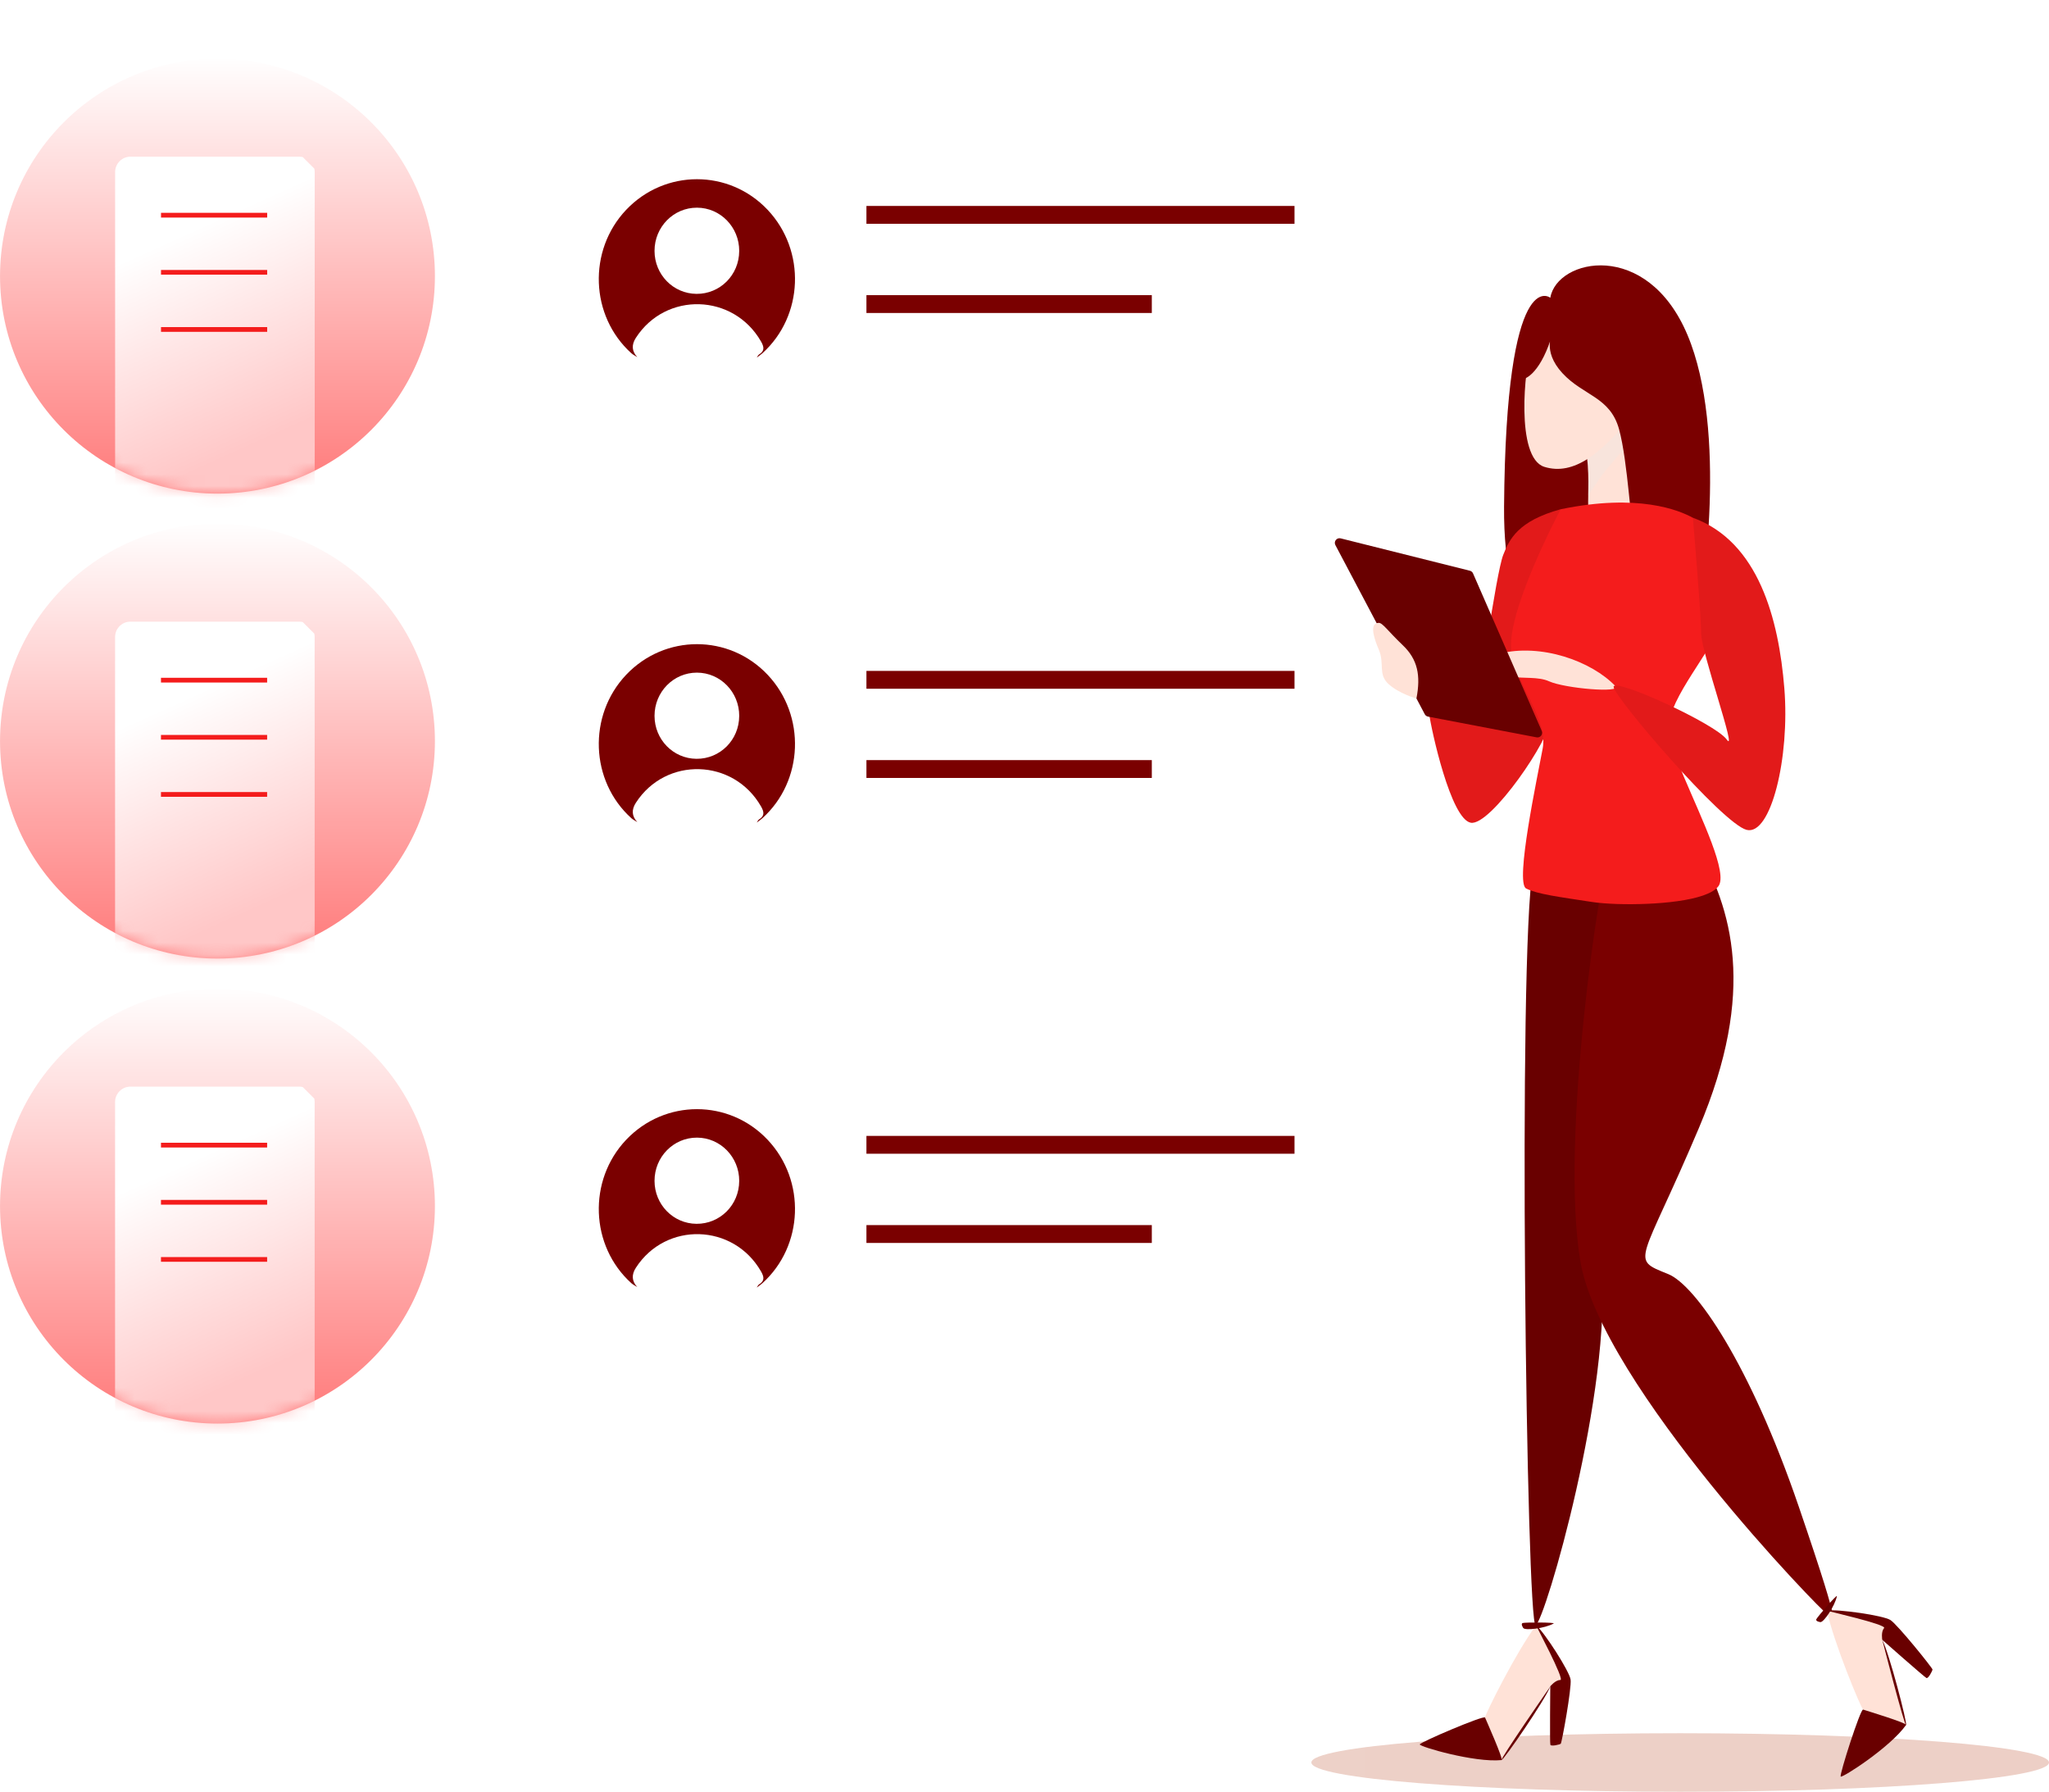 <svg fill="none" height="153" viewBox="0 0 175 153" width="175" xmlns="http://www.w3.org/2000/svg" xmlns:xlink="http://www.w3.org/1999/xlink"><filter id="a" color-interpolation-filters="sRGB" filterUnits="userSpaceOnUse" height="48.735" width="115.785" x="34.531" y=".208"><feFlood flood-opacity="0" result="BackgroundImageFix"/><feColorMatrix in="SourceAlpha" result="hardAlpha" type="matrix" values="0 0 0 0 0 0 0 0 0 0 0 0 0 0 0 0 0 0 127 0"/><feOffset dx="1" dy="1"/><feGaussianBlur stdDeviation="5"/><feComposite in2="hardAlpha" operator="out"/><feColorMatrix type="matrix" values="0 0 0 0 0 0 0 0 0 0 0 0 0 0 0 0 0 0 0.2 0"/><feBlend in2="BackgroundImageFix" mode="normal" result="effect1_dropShadow_9228_33998"/><feBlend in="SourceGraphic" in2="effect1_dropShadow_9228_33998" mode="normal" result="shape"/></filter><filter id="b" color-interpolation-filters="sRGB" filterUnits="userSpaceOnUse" height="48.735" width="115.785" x="34.531" y="39.911"><feFlood flood-opacity="0" result="BackgroundImageFix"/><feColorMatrix in="SourceAlpha" result="hardAlpha" type="matrix" values="0 0 0 0 0 0 0 0 0 0 0 0 0 0 0 0 0 0 127 0"/><feOffset dx="1" dy="1"/><feGaussianBlur stdDeviation="5"/><feComposite in2="hardAlpha" operator="out"/><feColorMatrix type="matrix" values="0 0 0 0 0 0 0 0 0 0 0 0 0 0 0 0 0 0 0.2 0"/><feBlend in2="BackgroundImageFix" mode="normal" result="effect1_dropShadow_9228_33998"/><feBlend in="SourceGraphic" in2="effect1_dropShadow_9228_33998" mode="normal" result="shape"/></filter><filter id="c" color-interpolation-filters="sRGB" filterUnits="userSpaceOnUse" height="48.735" width="115.785" x="34.531" y="79.617"><feFlood flood-opacity="0" result="BackgroundImageFix"/><feColorMatrix in="SourceAlpha" result="hardAlpha" type="matrix" values="0 0 0 0 0 0 0 0 0 0 0 0 0 0 0 0 0 0 127 0"/><feOffset dx="1" dy="1"/><feGaussianBlur stdDeviation="5"/><feComposite in2="hardAlpha" operator="out"/><feColorMatrix type="matrix" values="0 0 0 0 0 0 0 0 0 0 0 0 0 0 0 0 0 0 0.2 0"/><feBlend in2="BackgroundImageFix" mode="normal" result="effect1_dropShadow_9228_33998"/><feBlend in="SourceGraphic" in2="effect1_dropShadow_9228_33998" mode="normal" result="shape"/></filter><linearGradient id="d"><stop offset="0" stop-color="#ff7a7a"/><stop offset="1" stop-color="#fffefe"/></linearGradient><linearGradient id="e" gradientUnits="userSpaceOnUse" x1="18.574" x2="18.574" xlink:href="#d" y1="42.15" y2="5.009"/><linearGradient id="f"><stop offset="0" stop-color="#f41c1c"/><stop offset="1" stop-color="#ff7373"/></linearGradient><linearGradient id="g" gradientUnits="userSpaceOnUse" x1="5.566" x2="29.117" xlink:href="#f" y1="30.818" y2="20.927"/><linearGradient id="h"><stop offset="0" stop-color="#fff"/><stop offset="1" stop-color="#ffc7c7"/></linearGradient><linearGradient id="i" gradientUnits="userSpaceOnUse" x1="15.703" x2="23.475" xlink:href="#h" y1="19.982" y2="37.175"/><linearGradient id="j" gradientUnits="userSpaceOnUse" x1="18.574" x2="18.574" xlink:href="#d" y1="81.853" y2="44.712"/><linearGradient id="k" gradientUnits="userSpaceOnUse" x1="5.566" x2="29.117" xlink:href="#f" y1="70.522" y2="60.631"/><linearGradient id="l" gradientUnits="userSpaceOnUse" x1="15.699" x2="23.471" xlink:href="#h" y1="59.686" y2="76.879"/><linearGradient id="m" gradientUnits="userSpaceOnUse" x1="18.574" x2="18.574" xlink:href="#d" y1="121.56" y2="84.418"/><linearGradient id="n" gradientUnits="userSpaceOnUse" x1="5.566" x2="29.117" xlink:href="#f" y1="110.227" y2="100.336"/><linearGradient id="o" gradientUnits="userSpaceOnUse" x1="15.699" x2="23.471" xlink:href="#h" y1="99.391" y2="116.584"/><linearGradient id="p" gradientUnits="userSpaceOnUse" x1="91.525" x2="191.553" y1="149.523" y2="150.102"><stop offset="0" stop-color="#edd1c8"/><stop offset="1" stop-color="#edcfc6"/></linearGradient><mask id="q" height="38" maskUnits="userSpaceOnUse" width="38" x="0" y="5"><path d="m18.57 5c-10.256 0-18.571 8.314-18.571 18.571-0 10.256 8.314 18.571 18.571 18.571 10.256 0 18.571-8.315 18.571-18.571s-8.314-18.571-18.571-18.571z" fill="url(#g)"/></mask><mask id="r" height="38" maskUnits="userSpaceOnUse" width="38" x="0" y="44"><path d="m18.57 44.704c-10.256 0-18.571 8.314-18.571 18.571-0 10.256 8.314 18.571 18.571 18.571 10.256 0 18.571-8.315 18.571-18.571s-8.314-18.571-18.571-18.571z" fill="url(#k)"/></mask><mask id="s" height="38" maskUnits="userSpaceOnUse" width="38" x="0" y="84"><path d="m18.57 84.409c-10.256 0-18.571 8.315-18.571 18.571-0 10.256 8.314 18.571 18.571 18.571 10.256 0 18.571-8.315 18.571-18.571 0-10.257-8.314-18.571-18.571-18.571z" fill="url(#n)"/></mask><path d="m18.574 5.009c-10.256 0-18.571 8.314-18.571 18.571-0 10.256 8.314 18.571 18.571 18.571 10.256 0 18.571-8.315 18.571-18.571s-8.314-18.571-18.571-18.571z" fill="url(#e)"/><g mask="url(#q)"><path d="m11.008 14.262h14.107v18.515h-14.107z" fill="#f41c1c"/><path d="m26.844 14.398-.985-.986c-.037-.009-.075-.016-.114-.021-.06-.008-.121-.013-.182-.013h-14.416c-.726-.001-1.315.589-1.315 1.317v39.099c0 .727.589 1.317 1.315 1.317h14.416c.726 0 1.315-.589 1.315-1.317v-39.099c0-.102-.012-.201-.034-.296zm-13.092 3.773h9.067v.405h-9.067zm0 5.285v-.405h9.067v.405zm9.067 4.476v.405h-9.067v-.405h9.067z" fill="url(#i)"/></g><g filter="url(#a)" opacity=".9"><path d="m139.315 9.208h-95.784v28.735h95.784z" fill="#fff"/></g><path d="m54.427 30.494c-.169-.109-.355-.197-.503-.33-3.526-3.176-3.73-8.777-.449-12.242 3.307-3.492 8.798-3.492 12.092 0 3.278 3.478 3.075 9.059-.451 12.242-.15.137-.321.25-.482.373.063-.09.108-.213.192-.265.501-.308.434-.654.171-1.113-2.351-4.101-8.128-4.277-10.688-.312-.388.601-.348 1.15.119 1.645zm8.708-9.055c.008-2.044-1.607-3.701-3.609-3.705-2.003-.004-3.626 1.647-3.624 3.689 0 2.02 1.592 3.652 3.58 3.67 2.015.018 3.645-1.612 3.651-3.652z" fill="#7a0000"/><path d="m110.561 17.586h-36.561v1.523h36.561z" fill="#7a0000"/><path d="m98.374 25.203h-24.374v1.523h24.374z" fill="#7a0000"/><path d="m18.574 44.712c-10.256 0-18.571 8.314-18.571 18.571-0 10.256 8.314 18.571 18.571 18.571 10.256 0 18.571-8.314 18.571-18.571 0-10.256-8.314-18.571-18.571-18.571z" fill="url(#j)"/><g mask="url(#r)"><path d="m11.004 53.965h14.107v18.515h-14.107z" fill="#f41c1c"/><path d="m26.84 54.102-.985-.986c-.037-.009-.075-.016-.114-.021-.06-.008-.121-.013-.182-.013h-14.416c-.726-.001-1.315.589-1.315 1.317v39.099c0 .727.589 1.317 1.315 1.317h14.416c.726 0 1.315-.589 1.315-1.317v-39.099c0-.102-.012-.201-.034-.296zm-13.092 3.773h9.067v.405h-9.067zm0 5.285v-.405h9.067v.405zm9.067 4.476v.405h-9.067v-.405h9.067z" fill="url(#l)"/></g><g filter="url(#b)" opacity=".9"><path d="m139.315 48.911h-95.784v28.735h95.784z" fill="#fff"/></g><path d="m54.427 70.197c-.169-.109-.355-.197-.503-.33-3.526-3.176-3.73-8.777-.449-12.242 3.307-3.492 8.798-3.492 12.092 0 3.278 3.478 3.075 9.059-.451 12.242-.15.137-.321.25-.482.373.063-.09.108-.213.192-.266.501-.308.434-.654.171-1.113-2.351-4.101-8.128-4.277-10.688-.312-.388.601-.348 1.15.119 1.645zm8.708-9.055c.008-2.044-1.607-3.701-3.609-3.705-2.003-.004-3.626 1.647-3.624 3.689 0 2.02 1.592 3.652 3.58 3.669 2.015.018 3.645-1.612 3.651-3.652z" fill="#7a0000"/><path d="m110.561 57.289h-36.561v1.523h36.561z" fill="#7a0000"/><path d="m98.374 64.906h-24.374v1.523h24.374z" fill="#7a0000"/><path d="m18.574 84.418c-10.256 0-18.571 8.315-18.571 18.571-0 10.256 8.314 18.571 18.571 18.571 10.256 0 18.571-8.315 18.571-18.571 0-10.257-8.314-18.571-18.571-18.571z" fill="url(#m)"/><g mask="url(#s)"><path d="m11.004 93.671h14.107v18.515h-14.107z" fill="#f41c1c"/><path d="m26.84 93.807-.985-.986c-.037-.009-.075-.016-.114-.021-.06-.008-.121-.013-.182-.013h-14.416c-.726-.001-1.315.589-1.315 1.317v39.099c0 .727.589 1.317 1.315 1.317h14.416c.726 0 1.315-.59 1.315-1.317v-39.099c0-.102-.012-.201-.034-.296zm-13.092 3.773h9.067v.405h-9.067zm0 5.285v-.405h9.067v.405zm9.067 4.476v.404h-9.067v-.404h9.067z" fill="url(#o)"/></g><g filter="url(#c)" opacity=".9"><path d="m139.315 88.617h-95.784v28.735h95.784z" fill="#fff"/></g><path d="m54.427 109.903c-.169-.11-.355-.197-.503-.33-3.526-3.176-3.73-8.778-.449-12.242 3.307-3.492 8.798-3.492 12.092 0 3.278 3.478 3.075 9.058-.451 12.242-.15.136-.321.25-.482.373.063-.09.108-.213.192-.266.501-.308.434-.654.171-1.112-2.351-4.101-8.128-4.277-10.688-.313-.388.601-.348 1.15.119 1.646zm8.708-9.055c.008-2.044-1.607-3.701-3.609-3.705-2.003-.004-3.626 1.647-3.624 3.689 0 2.021 1.592 3.652 3.58 3.67 2.015.017 3.645-1.612 3.651-3.652z" fill="#7a0000"/><path d="m110.561 96.995h-36.561v1.523h36.561z" fill="#7a0000"/><path d="m98.374 104.612h-24.374v1.524h24.374z" fill="#7a0000"/><path d="m143.5 153c17.397 0 31.5-1.119 31.5-2.5s-14.103-2.5-31.5-2.5-31.5 1.119-31.5 2.5 14.103 2.5 31.5 2.5z" fill="url(#p)"/><path d="m132.409 25.428s-3.791-3.084-3.951 17.837c-.157 20.92 15.917 11.695 16.457 9.668.539-2.027 2.664-16.133-.795-24.338-3.46-8.205-11.15-6.517-11.713-3.167z" fill="#7a0000"/><path clip-rule="evenodd" d="m141.244 43.376c-.758.616-5.231.282-5.517.264-.103-.006-.092-.546-.081-1.337.031-1.439.068-3.708-.559-5.019 0 0-.017-1.963 1.173-1.887.308.02.729.157 1.219.406 1.373.697 3.252 2.265 4.59 4.468 1.817 2.988-.067 2.481-.825 3.103z" fill="#ffe2d7" fill-rule="evenodd"/><path clip-rule="evenodd" d="m139.326 36.534c-.452 1.837-.895 2.073-2.079 3.494-.59.708-1.319 1.878-1.603 2.273.03-1.439.067-3.708-.559-5.019 0 0-.018-1.963 1.172-1.887.308.02.73.157 1.219.406.004.201 1.852.732 1.852.732z" fill="#e6e6e6" fill-rule="evenodd" opacity=".3"/><path clip-rule="evenodd" d="m139.437 35.402c-2.633 3.324-5.04 5.239-7.536 4.464-2.497-.775-1.676-8.618-1.13-10.024.549-1.409 1.387-3.711 2.283-3.42.895.29 7.515 4.021 7.382 6.198-.134 2.177-1.001 2.782-1.001 2.782z" fill="#ffe2d7" fill-rule="evenodd"/><path d="m132.619 28.405s-.965 1.518.823 3.459c1.789 1.942 4.078 2.011 4.84 4.798.762 2.787 1.005 8.52 1.385 9.834.38 1.315 3.243 2.715 3.616.777.374-1.937.09-3.523-.334-7.142-.423-3.619.061-5.46-1.083-8.681s-2.743-4.665-4.567-5.342c-1.823-.677-4.514-.668-5.058-.14-.544.528-2.898 6.237-2.417 6.399.48.162 1.858-.668 2.795-3.964z" fill="#7a0000"/><path d="m130.929 74.184c-1.319 7.089-.557 64.921.23 64.589.786-.332 6.563-20.145 5.619-30.729-.943-10.583 2.376-29.407 1.566-31.661-.81-2.252-7.415-2.201-7.415-2.201z" fill="#690000"/><path clip-rule="evenodd" d="m131.202 138.783c-1.671 2.197-4.377 7.629-4.368 7.878.008.249 1.201 3.654 1.404 3.634s3.938-6.163 4.171-6.299c.234-.135 1.333-.362 1.317-.587-.013-.225-2.522-4.624-2.522-4.624z" fill="#ffe2d7" fill-rule="evenodd"/><g fill="#690000"><path d="m132.414 143.994c-.463 1.186-3.968 6.279-4.171 6.299-.203.019 4.171-6.299 4.171-6.299z"/><path d="m128.239 150.295c-2.313.23-7.004-1.148-6.98-1.338.026-.19 5.486-2.516 5.576-2.296.089.221 1.607 3.615 1.404 3.634z"/><path d="m131.2 138.784c.747.66 2.835 3.916 2.94 4.634.104.719-.747 5.408-.841 5.482s-.832.249-.887.085c-.055-.163-.007-4.99-.007-4.99s.444-.548.859-.537c.417.013-2.145-4.746-2.066-4.674z"/><path d="m132.693 138.632c-.768.425-2.417.611-2.592.388 0 0-.256-.367-.046-.43.21-.065 2.828-.063 2.638.042z"/></g><path d="m144.834 72.208c3.097 5.366 5.226 12.392.26 24.124-4.967 11.733-5.956 11.115-2.623 12.46 2.33.939 6.969 7.624 11.156 19.855 4.184 12.228 2.716 9.196 2.43 9.179-.286-.018-19.269-19.545-21.075-30.091-1.806-10.544 1.791-33.655 2.428-34.666.64-1.011 7.422-.861 7.422-.861z" fill="#7a0000"/><path clip-rule="evenodd" d="m156.028 137.525c.568 2.702 2.903 8.302 3.097 8.459.195.157 3.549 1.483 3.667 1.317s-2.083-7.011-2.033-7.277c.05-.264.598-1.243.417-1.38-.179-.138-5.148-1.119-5.148-1.119z" fill="#ffe2d7" fill-rule="evenodd"/><path d="m160.757 140.023c.594 1.127 2.151 7.109 2.034 7.277-.118.166-2.034-7.277-2.034-7.277z" fill="#690000"/><path d="m162.79 147.299c-1.341 1.9-5.453 4.545-5.58 4.401s1.688-5.794 1.913-5.718c.225.077 3.785 1.151 3.667 1.317z" fill="#690000"/><path d="m156.027 137.525c.989-.133 4.815.419 5.429.81s3.599 4.104 3.595 4.224c-.007.12-.356.791-.516.728-.159-.066-3.776-3.261-3.776-3.261s-.124-.695.157-1c.282-.308-4.992-1.483-4.885-1.499z" fill="#690000"/><path d="m156.886 136.298c-.181.861-1.121 2.228-1.402 2.215 0 0-.444-.048-.356-.247.087-.199 1.804-2.18 1.758-1.968z" fill="#690000"/><path d="m133.297 43.483c-3.652 1.002-4.39 2.566-4.916 3.916-.601 1.54-2.18 12.63-2.259 13.846-.078 1.214-4.26-1.782-4.068-.334.194 1.448 1.856 9.018 3.557 9.341 1.702.325 6.935-7.373 6.736-8.749s.948-18.02.948-18.02z" fill="#e21a1a"/><path clip-rule="evenodd" d="m146.76 75.682c-.972 1.28-5.475 1.603-8.563 1.514-.883-.028-1.654-.09-2.189-.17-2.824-.435-4.693-.664-5.665-1.157s.972-9.553 1.415-11.962c.444-2.411-1.906-4.859-2.636-8.063-.723-3.204 4.174-12.359 4.174-12.359 6.619-1.369 10.109.079 11.289.73 1.181.651 1.821 8.515 1.88 9.736.07 1.221-3.944 5.628-3.975 8.21-.002.843.575 2.391 1.322 4.16 1.548 3.658 3.795 8.258 2.948 9.363z" fill="#f41c1c" fill-rule="evenodd"/><path clip-rule="evenodd" d="m137.968 58.589c-2.003-2.103-6.314-3.708-10.012-2.752-3.697.957-.839 1.564 1.166 1.942.97.181 2.25-.022 3.18.398 1.365.614 6.249 1.024 5.666.413z" fill="#ffe2d7" fill-rule="evenodd"/><path d="m144.584 44.21c5.609 2.035 7.334 8.653 7.812 14.567.479 5.914-1.148 12.602-3.219 12.086-2.07-.515-11.365-11.4-11.361-12.213.004-.812 8.695 3.145 9.66 4.499.965 1.354-2.195-7.509-2.189-9.085.007-1.579-.703-9.852-.703-9.852z" fill="#e21a1a"/><path d="m131.235 62.962-9.273-1.771c-.12-.022-.22-.098-.277-.205l-7.633-14.441c-.162-.306.116-.657.45-.574l11.038 2.765c.12.03.22.114.268.227l5.869 13.449c.128.295-.125.612-.442.552z" fill="#690000"/><path clip-rule="evenodd" d="m120.974 59.642c.383-1.968.103-3.337-1.168-4.549-1.271-1.21-1.719-1.915-2.053-1.907s-.882.212.009 2.291c.506 1.181-.092 2.103.836 2.94.928.837 2.376 1.225 2.376 1.225z" fill="#ffe2d7" fill-rule="evenodd"/></svg>